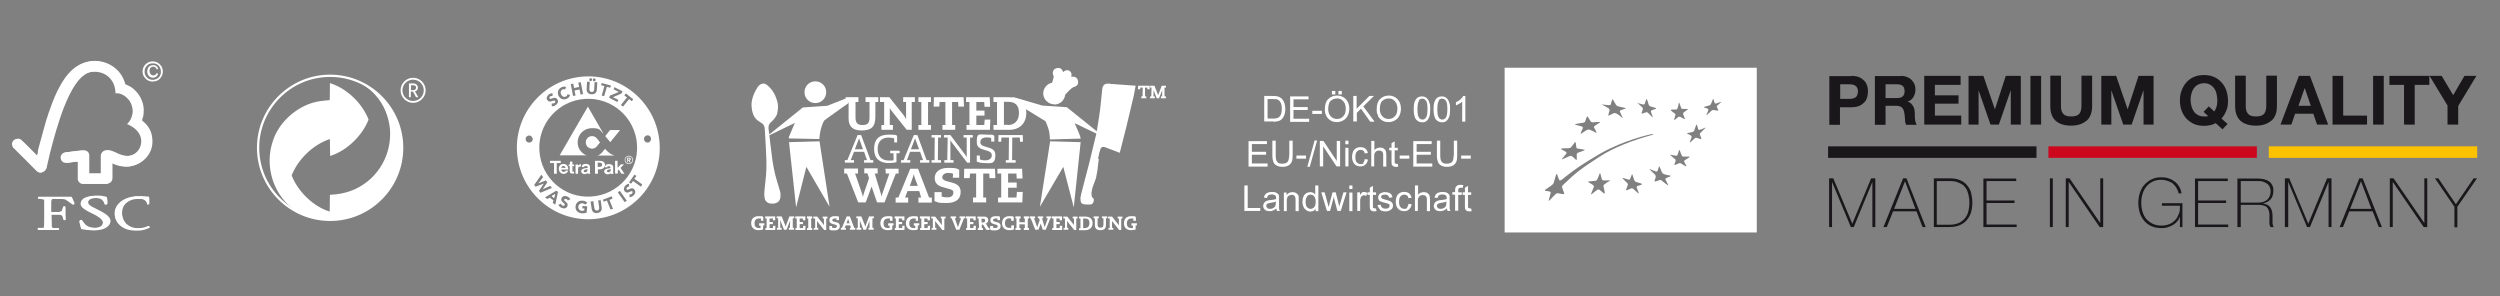 <?xml version="1.0" encoding="UTF-8"?>
<svg id="Ebene_1" data-name="Ebene 1" xmlns="http://www.w3.org/2000/svg" xmlns:xlink="http://www.w3.org/1999/xlink" version="1.1" viewBox="0 0 1195.8 141.7">
  <rect x="0" y="0" width="1195.8" height="141.7" fill="#808080" stroke="none"/>
  <defs>
    <style>
      .cls-1 {
        clip-path: url(#clippath);
      }

      .cls-2 {
        fill: none;
      }

      .cls-2, .cls-3, .cls-4, .cls-5, .cls-6, .cls-7 {
        stroke-width: 0px;
      }

      .cls-3 {
        fill: #1a171b;
      }

      .cls-8 {
        clip-path: url(#clippath-1);
      }

      .cls-9 {
        clip-path: url(#clippath-4);
      }

      .cls-10 {
        clip-path: url(#clippath-3);
      }

      .cls-11 {
        clip-path: url(#clippath-2);
      }

      .cls-4 {
        fill: #cc071e;
      }

      .cls-5 {
        fill-rule: evenodd;
      }

      .cls-5, .cls-7 {
        fill: #fff;
      }

      .cls-6 {
        fill: #fcc200;
      }
    </style>
    <clipPath id="clippath">
      <rect class="cls-2" x="595.1" y="32.4" width="245.2" height="78.7"/>
    </clipPath>
    <clipPath id="clippath-1">
      <rect class="cls-2" x="874.4" y="35.8" width="310.6" height="73.4"/>
    </clipPath>
    <clipPath id="clippath-2">
      <rect class="cls-2" x="874.4" y="35.8" width="310.6" height="73.4"/>
    </clipPath>
    <clipPath id="clippath-3">
      <rect class="cls-2" x="874.4" y="35.8" width="310.6" height="73.4"/>
    </clipPath>
    <clipPath id="clippath-4">
      <rect class="cls-2" x="874.4" y="35.8" width="310.6" height="73.4"/>
    </clipPath>
  </defs>
  <g>
    <path class="cls-5" d="M404.3,47.2l-8.6,3.4-11.7.8-16,12.9s-.4-2.2-.4-2.7,0-1.2.1-1.6c.1-.4.6-1.2,1.1-1.6.6-.4,2.5-2.5,2.9-3.9.3-1.4.8-3.7,0-6.3s-1.4-3.5-2.1-4.6-2.2-2.6-2.8-3c-.5-.4-1-.6-1.3-.6h-.6s-1.3,0-2.4,1.5c-1,1.5-3.4,5.6-3,9.5.3,3.9,1.6,5.6,3,6.7,1.4,1.1,3.1,1.3,3.3,3.9.2,2.5.8,13.9.8,15.5s.1,5-.5,9.9c0,0-.5,4.1-.5,5-.1.9,0,3.3.7,4.1.8.8,1.1,1.3,3.1,1.3s3-.8,3.5-1.7c.5-.9.6-3,.2-4.3s-1.2-4.1-1.5-5-1.5-5.2-2.1-9.5c-.6-4.2-1.5-12.2-1.5-12.2l12.2-5.9-2.6,6.1s-.3.6-.3.8v.5l14.6.3s.2-2.5.6-4.2,1.3-4.2,1.8-4.7,11.6-8.3,11.6-8.3l.4-2.3c0,.2-2,.2-2,.2Z"/>
    <polygon class="cls-5" points="377.4 68 380.8 99.2 385.7 79.8 396.8 98.9 392 67.6 377.4 68"/>
    <path class="cls-5" d="M390,49.3c2.9,0,5.2-2.3,5.2-5.2s-2.3-5.2-5.2-5.2-5.2,2.3-5.2,5.2,2.3,5.2,5.2,5.2"/>
    <path class="cls-5" d="M530.8,40s-1.8-.2-2.6.5c-.8.8-.9,1.4-1,2.4s-.5,5.2-.9,8.7c-.4,3.6-1.7,11.2-1.7,11.2l-14.3-11.5-11.8-.8s-12.7-3.8-13.3-3.9c-.5,0-1.1,0-1.1,0l5.9,5.2,10.1,6.2s1.4,3.2,1.7,4.8c.3,1.6.4,3.9.4,3.9l14.7-.4s0-.4-.2-.9c0-.5-2.7-6.5-2.7-6.5l10.4,5-3.3,13.7-3.6,13.8s-.6,2.3-.7,3.1c0,.8,0,1.8.4,2.5s1.4.7,1.9.8c.5,0,2.7.2,3.2-.2.5-.4.6-.5.8-1.2.2-.6,0-1.3,0-1.4s-.8-.5-.9-1.1c0-.6-.3-1.1,0-2.5s.4-1.9.7-2.6,1.2-3.2,1.4-3.8c0-.6.6-2.9.7-4.2s.3-2.4.4-3.3l.2-1.5h-.4c0,0,.4-2,.6-2.8.2-.8.5-1.7.6-2s.6-1.4,2.4-.7c1.8.7,6.8,2.6,6.8,2.6l3.2-12.6,3.5-14.7.9-4.8-12.5-.9Z"/>
    <polygon class="cls-5" points="497.4 98.9 508.6 79.8 513.6 99.2 516.9 68 502.3 67.6 497.4 98.9"/>
    <path class="cls-5" d="M504.3,50c2.7,0,4.9-2,5.2-4.7.5-.5,1.7-1.9,2.3-2.4.6-.6,1.6-1.3,2.1-1.4.5,0,1.8-.7,1.8-2.1s-.6-2.3-1.6-2.6-1.7,0-1.7,0c0,0,.7-2.1-1-3-1.5-.8-2.9.7-2.9.7,0,0-.5-2.2-2.4-2s-2.3,1.1-2.5,2.1.4,1.5.4,2-.4,2.1-.8,3h-.1c-2.3.5-4.1,2.6-4.1,5.1,0,2.8,2.4,5.2,5.3,5.2"/>
    <path class="cls-5" d="M414,46.5h6.1v2.3h-1.4v7.1c0,4.8-2,6.5-6.6,6.5s-6.2-2.3-6.2-5.7v-7.9h-1.4v-2.3h6.1v2.3h-1.4v7.3c0,2.3.7,3.7,3.2,3.7s3.5-.7,3.5-3.7v-7.3h-1.9v-2.3Z"/>
    <path class="cls-5" d="M421.5,59.8h1.4v-11h-2v-2.3h4.5l6.6,8.3c.7.9,1.1,1.5,1.3,2.1h.1v-8.1h-1.4v-2.3h5.6v2.3h-1.5v13.3h-2.4l-7.4-9.3c-.4-.5-.7-1-.7-1.2h0v8.2h1.5v2.3h-5.5v-2.3h-.1Z"/>
    <polygon class="cls-5" points="440.7 48.8 439.3 48.8 439.3 46.5 445.3 46.5 445.3 48.8 443.9 48.8 443.9 59.8 445.3 59.8 445.3 62.1 439.3 62.1 439.3 59.8 440.7 59.8 440.7 48.8"/>
    <polygon class="cls-5" points="458.3 48.8 455.4 48.8 455.4 59.8 456.9 59.8 456.9 62.1 450.8 62.1 450.8 59.8 452.2 59.8 452.2 48.8 449.4 48.8 449.3 51 446.6 51 446.7 46.5 460.9 46.5 461.1 51 458.4 51 458.3 48.8"/>
    <polygon class="cls-5" points="471 57.2 473.7 57.2 473.5 62.1 462.3 62.1 462.3 59.8 463.7 59.8 463.7 48.8 462.1 48.8 462.1 46.5 473.4 46.5 473.6 51.1 470.9 51.1 470.8 48.8 467 48.8 467 52.9 470.9 52.9 470.9 55.3 467 55.3 467 59.8 470.8 59.8 471 57.2"/>
    <path class="cls-5" d="M476.9,48.8h-1.7v-2.3h7.3c5.2,0,8.4,2.6,8.4,7.5s-3.1,8.1-8.2,8.1h-7.5v-2.3h1.7v-11h0ZM482.1,59.8c2.6,0,5.3-1.5,5.3-5.8s-2.5-5.3-5.3-5.3h-1.9v11h1.9Z"/>
    <path class="cls-5" d="M423.5,80.7h6.3v2.3h-1.3l-5.4,13.8h-3.6l-2.6-7.6h0l-2.8,7.6h-3.6l-5.4-13.8h-1.3v-2.4h6.6v2.4h-1.4l3.2,9.2c.2.6.4,1.3.5,1.9h.1c.1-.7.3-1.3.5-1.9l2.4-7-.8-2.3h-1.5v-2.4h6.4v2.5h-1.4l2.8,9.2c.2.6.4,1.3.5,1.9h0c.1-.7.3-1.3.5-1.9l3.2-9.2h-1.7l-.2-2.3h0Z"/>
    <path class="cls-5" d="M439.7,91.4h-5.6l-1.2,3.1h1.5v2.4h-6v-2.4h1.3l5.7-13.8h3.7l5.3,13.8h1.3v2.4h-6.4v-2.4h1.3l-.9-3.1ZM437.7,85.5c-.2-.7-.5-1.5-.6-2.3h0c-.2.8-.4,1.6-.7,2.3l-1.2,3.4h3.8l-1.3-3.4Z"/>
    <path class="cls-5" d="M455.9,83.1c-.6-.2-1.4-.4-2.2-.4-2.2,0-3,1.2-3,2.1s.9,1.5,1.9,1.8l1.9.5c2.4.6,5,1.4,5,4.7s-2.1,5.3-6.7,5.3-3.6-.2-5.8-.9v-4.3h3.4v2.1c.9.3,1.8.4,2.7.4,2,0,2.9-.9,2.9-2.2s-.5-1.4-2.6-2l-1.8-.5c-3.3-.8-4.5-2.2-4.5-4.6s1.8-4.8,6.4-4.8,3.9.3,5.3.9v3.8h-3.1l.2-1.9h0Z"/>
    <polygon class="cls-5" points="473.2 83 470.3 83 470.3 94.5 471.7 94.5 471.7 96.8 465.4 96.8 465.4 94.5 466.9 94.5 466.9 83 464 83 463.8 85.2 461.1 85.2 461.2 80.7 475.9 80.7 476.1 85.2 473.3 85.2 473.2 83"/>
    <polygon class="cls-5" points="486.4 91.8 489.2 91.8 489 96.8 477.4 96.8 477.4 94.5 478.9 94.5 478.9 83 477.1 83 477.1 80.7 488.9 80.7 489.1 85.4 486.3 85.4 486.2 83 482.2 83 482.2 87.3 486.3 87.3 486.3 89.8 482.2 89.8 482.2 94.5 486.2 94.5 486.4 91.8"/>
    <path class="cls-5" d="M404.1,76.6h1.2l4.9-12h1.7l4.5,12h1.3v1.2h-4.4v-1.2h1.4l-1.4-4h-4.8l-1.6,4h1.6v1.2h-4.3c-.1,0-.1-1.2-.1-1.2ZM412.8,71.4l-1.6-4.4c-.1-.4-.2-.7-.3-.9h0c0,.2-.1.5-.3.9l-1.7,4.4h3.9Z"/>
    <path class="cls-5" d="M428.9,77.5c-.8.3-2.5.5-3.8.5-4.3,0-7-2.2-7-6.7s2.1-6.9,7-6.9,3.4.4,4,.7v3h-1.4v-1.9c-.5-.2-1.5-.4-2.7-.4-3.2,0-5.2,1.9-5.2,5.4s1.9,5.6,5.4,5.6,1.5,0,2.2-.3v-3.2h-1.6v-1.2h4.5v1.2h-1.5v4.2h.1Z"/>
    <path class="cls-5" d="M431,76.6h1.2l4.9-12h1.7l4.4,12h1.3v1.2h-4.4v-1.2h1.4l-1.4-4h-4.8l-1.5,4h1.6v1.2h-4.4s0-1.2,0-1.2ZM439.6,71.4l-1.6-4.4c-.2-.4-.2-.7-.3-.9h0c-.1.2-.1.5-.3.9l-1.7,4.4h3.9Z"/>
    <polygon class="cls-5" points="447.1 65.8 445.6 65.8 445.6 64.6 450.1 64.6 450.1 65.8 448.7 65.8 448.6 76.6 450.1 76.6 450.1 77.8 445.6 77.8 445.6 76.6 447 76.6 447.1 65.8"/>
    <path class="cls-5" d="M453.3,65.8h-1.8v-1.2h3.1l7.2,9.6c.2.3.4.7.6,1h0v-9.4c.1,0-1.5,0-1.5,0v-1.2h4.4v1.2h-1.3v12h-1.4l-7.5-9.9c-.2-.3-.3-.6-.5-.8h0v9.5c-.1,0,1.5,0,1.5,0v1.2h-4.4v-1.2h1.4l.2-10.8Z"/>
    <path class="cls-5" d="M467.2,74.4h1.5v1.8c.6.4,1.8.5,2.6.5,1.9,0,3.1-.9,3.1-2.4,0-3.5-7.2-1.4-7.2-6.2s.9-3.7,4.9-3.7,2.7.2,3.5.6v2.7h-1.5v-1.7c-.5-.2-1.6-.3-2.2-.3-1.4,0-3,.6-3,2.3,0,3.3,7.2,1.3,7.2,6.1s-2.5,3.9-5,3.9-3.2-.5-3.9-.7v-2.9h0Z"/>
    <polygon class="cls-5" points="482.6 65.8 479 65.8 478.9 67.8 477.5 67.8 477.6 64.6 489.2 64.6 489.3 67.8 487.9 67.8 487.8 65.8 484.2 65.8 484.1 76.6 485.8 76.6 485.8 77.8 481.1 77.8 481.1 76.6 482.5 76.6 482.6 65.8"/>
    <path class="cls-5" d="M363.1,106.8h2.5v1h-.6v2c-.8.2-1.4.3-2.2.3-2.2,0-3.5-1.3-3.5-3.3s1.1-3.4,3.6-3.4,1.7.2,2.2.4v1.8h-1.1v-1.1c-.3,0-.7,0-.9,0-1.7,0-2.2,1.1-2.2,2.3s.4,2.3,2.2,2.3.5,0,.7,0v-1.2h-.7v-.9h0Z"/>
    <polygon class="cls-5" points="369.8 108 370.9 108 370.8 110 366.1 110 366.1 109.1 366.7 109.1 366.7 104.5 366 104.5 366 103.5 370.8 103.5 370.8 105.4 369.7 105.4 369.7 104.5 368.1 104.5 368.1 106.2 369.7 106.2 369.7 107.2 368.1 107.2 368.1 109.1 369.7 109.1 369.8 108"/>
    <path class="cls-5" d="M378,105.3h0c0,.2-.1.5-.3.8l-1.5,3.8h-1.2l-1.5-3.9c-.1-.3-.2-.7-.3-.8h0v3.8h.7v.9h-2.3v-.9h.6v-4.6h-.7v-.9h2.4l1.7,4.3c.1.2.2.5.2.9h0c0-.4.1-.6.3-1.2l1.5-4h2.3v.9h-.7v4.6h.6v.9h-2.5v-.9h.5l.2-3.7h0Z"/>
    <polygon class="cls-5" points="384.2 108 385.3 108 385.2 110 380.5 110 380.5 109.1 381.1 109.1 381.1 104.5 380.4 104.5 380.4 103.5 385.2 103.5 385.2 105.4 384.1 105.4 384 104.5 382.5 104.5 382.5 106.2 384.1 106.2 384.1 107.2 382.5 107.2 382.5 109.1 384.1 109.1 384.2 108"/>
    <polygon class="cls-5" points="386.6 104.5 386 104.5 386 103.5 388.5 103.5 388.5 104.5 388 104.5 388 109.1 388.5 109.1 388.5 110 386 110 386 109.1 386.6 109.1 386.6 104.5"/>
    <path class="cls-5" d="M389.3,109.1h.6v-4.6h-.9v-.9h1.9l2.7,3.4c.3.4.5.6.5.9h0v-3.4h-.6v-.9h2.3v.9h-.6v5.5h-1l-3.1-3.9c-.2-.2-.3-.4-.3-.5h0v3.4h.6v.9h-2.3l.2-.8h0Z"/>
    <path class="cls-5" d="M400.2,104.5c-.2,0-.6,0-.9,0-.9,0-1.2.5-1.2.8,0,.5.3.6.8.7l.8.2c1,.2,2,.6,2,1.9s-.8,2.1-2.7,2.1-1.4,0-2.3-.4v-1.7h1.3v.8c.4,0,.7.2,1.1.2.8,0,1.2-.4,1.2-.9s-.2-.6-1.1-.8l-.7-.2c-1.3-.3-1.8-.9-1.8-1.9s.7-1.9,2.5-1.9,1.6,0,2.1.3v1.6h-1.2v-.7h.1Z"/>
    <path class="cls-5" d="M406.7,107.8h-2.2l-.5,1.2h.6v.9h-2.4v-.9h.5l2.3-5.5h1.5l2.1,5.5h.5v.9h-2.6v-.9h.5l-.3-1.2ZM405.9,105.5c-.1-.3-.2-.6-.2-.9h0c-.1.3-.2.7-.3.9l-.5,1.3h1.5l-.5-1.3Z"/>
    <path class="cls-5" d="M416,105.3h0c0,.2-.1.5-.3.8l-1.5,3.8h-1.2l-1.5-3.9c-.1-.3-.2-.7-.2-.8h0v3.8h.7v.9h-2.3v-.9h.6v-4.6h-.7v-.9h2.4l1.7,4.3c.1.2.2.5.2.9h0c0-.4.1-.6.3-1.2l1.5-4h2.3v.9h-.7v4.6h.6v.9h-2.5v-.9h.5v-3.7h.1Z"/>
    <path class="cls-5" d="M424.9,106.8h2.5v1h-.6v2c-.8.2-1.4.3-2.2.3-2.2,0-3.5-1.3-3.5-3.3s1.1-3.4,3.6-3.4,1.7.2,2.2.4v1.8h-1.2v-1.1c-.3,0-.7,0-.9,0-1.6,0-2.2,1.1-2.2,2.3s.4,2.3,2.2,2.3.5,0,.7,0v-1.2h-.7v-.9h.1Z"/>
    <polygon class="cls-5" points="431.6 108 432.7 108 432.6 110 428 110 428 109.1 428.5 109.1 428.5 104.5 427.9 104.5 427.9 103.5 432.6 103.5 432.6 105.4 431.5 105.4 431.5 104.5 429.9 104.5 429.9 106.2 431.5 106.2 431.5 107.2 429.9 107.2 429.9 109.1 431.5 109.1 431.6 108"/>
    <path class="cls-5" d="M437.1,106.8h2.6v1h-.7v2c-.8.2-1.4.3-2.2.3-2.2,0-3.5-1.3-3.5-3.3s1.1-3.4,3.6-3.4,1.7.2,2.2.4v1.8h-1.1v-1.1c-.3,0-.7,0-.9,0-1.6,0-2.2,1.1-2.2,2.3s.4,2.3,2.2,2.3.5,0,.7,0v-1.2h-.7v-.9h0Z"/>
    <polygon class="cls-5" points="443.8 108 444.9 108 444.8 110 440.1 110 440.1 109.1 440.7 109.1 440.7 104.5 440 104.5 440 103.5 444.8 103.5 444.8 105.4 443.7 105.4 443.6 104.5 442.1 104.5 442.1 106.2 443.7 106.2 443.7 107.2 442.1 107.2 442.1 109.1 443.7 109.1 443.8 108"/>
    <path class="cls-5" d="M445.6,109.1h.6v-4.6h-.8v-.9h1.9l2.7,3.4c.3.4.5.6.5.9h0v-3.4h-.5v-.9h2.3v.9h-.6v5.5h-1l-3.1-3.9c-.1-.2-.3-.4-.3-.5h0v3.4h.6v.9h-2.3v-.8h0Z"/>
    <path class="cls-5" d="M459.1,103.5h2.5v.9h-.5l-2.2,5.5h-1.5l-2.2-5.5h-.5v-.9h2.6v.9h-.6l1.3,3.7c.1.2.2.5.2.8h0c0-.3.1-.5.2-.8l1.3-3.7h-.7v-.9h.1Z"/>
    <polygon class="cls-5" points="465.7 108 466.8 108 466.7 110 462.1 110 462.1 109.1 462.6 109.1 462.6 104.5 461.9 104.5 461.9 103.5 466.7 103.5 466.7 105.4 465.6 105.4 465.6 104.5 464 104.5 464 106.2 465.6 106.2 465.6 107.2 464 107.2 464 109.1 465.6 109.1 465.7 108"/>
    <path class="cls-5" d="M468.1,104.5h-.6v-.9h2.9c.8,0,1,0,1.4.2.6.3.9.9.9,1.5,0,1-.8,1.7-1.5,1.7h0c.3,0,.5,0,.8.7l.6,1c.2.3.4.4.5.4h.2v.9h-1c-.3,0-.6,0-1.1-1l-.8-1.3c-.1-.2-.3-.3-.5-.3h-.3v1.7h.6v.9h-2.5v-.9h.6l-.2-4.6h0ZM469.5,106.4h.7c.7,0,1-.3,1-.9s-.3-.9-1.1-.9h-.6v1.8Z"/>
    <path class="cls-5" d="M477.1,104.5c-.2,0-.5,0-.9,0-.9,0-1.2.5-1.2.8,0,.5.4.6.8.7l.8.2c1,.2,2,.6,2,1.9s-.8,2.1-2.7,2.1-1.5,0-2.3-.4v-1.7h1.4v.8c.3,0,.7.2,1.1.2.8,0,1.1-.4,1.1-.9s-.2-.6-1-.8l-.7-.2c-1.3-.3-1.8-.9-1.8-1.9s.7-1.9,2.5-1.9,1.6,0,2.1.3v1.6h-1.2c0,.2,0-.7,0-.7Z"/>
    <path class="cls-5" d="M483.8,107.8h1.2v2c-.8.2-1.4.3-2.2.3-2.2,0-3.5-1.3-3.5-3.3s1.1-3.4,3.5-3.4,1.5.2,2.1.4v1.8h-1.2v-1c-.3,0-.6-.2-.9-.2-1.6,0-2.1,1.1-2.1,2.3s.4,2.3,2.2,2.3.5,0,.8,0v-1.1Z"/>
    <polygon class="cls-5" points="490.2 104.5 489.7 104.5 489.7 103.5 492.2 103.5 492.2 104.5 491.6 104.5 491.6 109.1 492.2 109.1 492.2 110 489.7 110 489.7 109.1 490.2 109.1 490.2 107.3 487.6 107.3 487.6 109.1 488.2 109.1 488.2 110 485.7 110 485.7 109.1 486.2 109.1 486.2 104.5 485.7 104.5 485.7 103.5 488.2 103.5 488.2 104.5 487.6 104.5 487.6 106.3 490.2 106.3 490.2 104.5"/>
    <path class="cls-5" d="M500.4,103.5h2.5v.9h-.5l-2.2,5.5h-1.4l-1-3h0l-1.1,3h-1.5l-2.2-5.5h-.5v-.9h2.6v.9h-.5l1.3,3.7c.1.2.2.5.2.8h0c0-.3.1-.5.2-.8l1-2.8-.3-.9h-.6v-.9h2.6v.9h-.6l1.1,3.7c.1.2.1.5.2.8h0c0-.3.1-.5.2-.8l1.3-3.7h-.7v-.9h-.1Z"/>
    <polygon class="cls-5" points="506.9 108 508.1 108 508 110 503.3 110 503.3 109.1 503.9 109.1 503.9 104.5 503.2 104.5 503.2 103.5 508 103.5 508 105.4 506.9 105.4 506.8 104.5 505.3 104.5 505.3 106.2 506.9 106.2 506.9 107.2 505.3 107.2 505.3 109.1 506.9 109.1 506.9 108"/>
    <path class="cls-5" d="M508.8,109.1h.6v-4.6h-.8v-.9h1.9l2.7,3.4c.3.4.5.6.5.9h0v-3.4h-.6v-.9h2.3v.9h-.6v5.5h-1l-3.1-3.9c-.1-.2-.3-.4-.3-.5h0v3.4h.6v.9h-2.3v-.8h0Z"/>
    <path class="cls-5" d="M516.8,104.5h-.7v-.9h3c2.2,0,3.5,1.1,3.5,3.1s-1.3,3.4-3.4,3.4h-3.1v-.9h.7v-4.7ZM518.9,109.1c1.1,0,2.2-.6,2.2-2.4s-1-2.2-2.2-2.2h-.8v4.6s.8,0,.8,0Z"/>
    <path class="cls-5" d="M527.1,103.5h2.5v.9h-.6v3c0,2-.9,2.7-2.7,2.7s-2.6-.9-2.6-2.4v-3.3h-.6v-.9h2.5v.9h-.6v3c0,.9.3,1.5,1.3,1.5s1.5-.3,1.5-1.5v-3h-.7v-.9h0Z"/>
    <path class="cls-5" d="M530.2,109.1h.6v-4.6h-.8v-.9h1.9l2.7,3.4c.3.4.5.6.6.9h0v-3.4h-.6v-.9h2.3v.9h-.6v5.5h-1l-3.1-3.9c-.2-.2-.3-.4-.3-.5h0v3.4h.6v.9h-2.3v-.8h0Z"/>
    <path class="cls-5" d="M541.2,106.8h2.6v1h-.6v2c-.8.2-1.4.3-2.2.3-2.2,0-3.4-1.3-3.4-3.3s1.1-3.4,3.5-3.4,1.7.2,2.2.4v1.8h-1.2v-1.1c-.3,0-.7,0-.9,0-1.6,0-2.2,1.1-2.2,2.3s.4,2.3,2.2,2.3.5,0,.7,0v-1.2h-.7v-.9h0Z"/>
    <polygon class="cls-5" points="545.9 47 548.3 47 548.3 46.1 547.7 46.1 547.7 41.9 548.8 41.9 548.8 42.7 549.9 42.7 549.9 41 544.4 41 544.3 42.7 545.4 42.7 545.4 41.9 546.6 41.9 546.5 46.1 545.9 46.1 545.9 47"/>
    <polygon class="cls-5" points="550.1 47 552.4 47 552.4 46.1 551.7 46.1 551.8 43 551.8 43.2 553.3 47 554.4 47 555.9 43.1 555.9 43 555.9 46.1 555.3 46.1 555.3 47 557.7 47 557.7 46.1 557 46.1 557 41.9 557.7 41.9 557.7 41 555.7 41 554 45.4 553.9 45.5 553.9 45.4 552.2 41 550.1 41 550.1 41.9 550.8 41.9 550.7 46.1 550.1 46.1 550.1 47"/>
  </g>
  <g>
    <path class="cls-7" d="M157.9,105.7c-19.3,0-35-15.7-35-35s15.7-35,35-35,35,15.7,35,35-15.7,35-35,35ZM157.9,36.8c-18.7,0-33.9,15.2-33.9,33.9s15.2,33.9,33.9,33.9,33.9-15.2,33.9-33.9c0-18.7-15.2-33.9-33.9-33.9Z"/>
    <path class="cls-7" d="M192.5,68.5c.8,13.8-6.5,26.8-19,33-7.4,3.8-17.3,4.9-25.6,2.3-.2,0-.2,0-.4,0-3.8-1.1-7.2-3.5-10.1-6.3-7.6-7.6-10.4-19.3-7-29.7,2.9-9.7,12.5-17.9,22.5-19.4,1.6-.2,3.2-.4,4.8-.5v-.3c.1,0,.1-7.8.1-7.8h.1c7.9,2.4,15.4,9.6,18.4,17.4-3,7.7-10.5,15-18.4,17.4-.1-2.5,0-5.4-.1-8h-.3c-7.8,2.7-14.9,9.5-18,17.3,3,7.7,10.3,14.9,18.2,17.3.1-2.7,0-5.2.1-8,4.4-.2,8.6-1.1,12.4-2.9,10.9-5.2,17.4-16.7,16.3-28.9-.7-6-2.9-11.5-7-16-2.7-3-6.1-5.3-9.5-6.9,12.5,4.4,21.9,17.1,22.5,30.1"/>
    <path class="cls-5" d="M203.6,43.2c0-3.3-2.7-6-6-6s-6,2.7-6,6,2.7,6,6,6,6-2.7,6-6M202.7,43.2c0,2.8-2.3,5.1-5.1,5.1s-5.1-2.3-5.1-5.1,2.3-5.1,5.1-5.1,5.1,2.3,5.1,5.1M200.1,46.5l-1.6-2.8c.8-.2,1.4-.8,1.4-1.8s-.9-2-2.1-2h-2.2v6.6h.9v-2.7h1l1.5,2.7h1.1ZM199,41.9c0,.7-.5,1.2-1.2,1.2h-1.2v-2.3h1.2c.7-.1,1.2.4,1.2,1.1"/>
  </g>
  <g>
    <path class="cls-7" d="M17.9,74.9c-.1,0-.2-.2-.3-.2-1.9-1.9-3.8-3.8-5.7-5.7-.6-.7-1.3-1.3-2-1.9-.6-.6-1.3-.8-2.1-.6-2.1.4-2.5,2.6-1.6,3.9,0,.2.3.4.5.6,3.6,3.5,7.1,7.1,10.6,10.6.2.2.5.4.7.6.9.6,1.9.5,2.7-.2.6-.5.9-1.1,1.1-1.8.1-.4.2-.7.2-1.1.8-3.7,1.7-7.4,2.7-11,1-3.7,2.1-7.4,3.3-11,1.3-3.9,2.8-7.8,4.6-11.5.9-1.8,1.9-3.6,3.1-5.3,1-1.4,2-2.7,3.3-3.7,1.2-1,2.6-1.8,4.1-2.1,2.1-.4,4.2-.2,6.2.6,1.9.8,3.4,2.1,4.4,3.8.9,1.4,1.3,3,1.5,4.7,0,.3,0,.7,0,1h.5c2,0,3.7.9,5.1,2.3s1.9,2.4,2.3,3.9c.5,1.5.5,3.1,0,4.7-.4,1.3-1,2.5-2,3.5s-.2.2-.3.4c0,0,0,0,.2,0,1,.5,1.9,1,2.8,1.6,1.1.8,2.1,1.8,2.8,3,.9,1.6,1.2,3.3.8,5.1-.6,3.1-3.6,6.1-8,5.6-1.1,0-2.1-.4-3.2-.9-1-.4-2-.9-2.9-1.3-.7-.3-1.4-.5-2.2-.5-.7,0-1.4,0-2,.6s-.9,1.2-.9,2v8.5h-6.1v-8.8c0-1.2-1.1-2.3-2.5-2.2-.4,0-.8,0-1.1,0-1.4.2-2.8.3-4.2.5-1.1,0-2.2.3-3.3.4-1,0-2.1,1.2-2,2.5s1.1,2.4,2.4,2.4.7,0,1.1,0c1.2-.2,2.4-.3,3.5-.5.4,0,.8,0,1.2,0v8.3c0,.3,0,.6.2.8.5.9,1.2,1.5,2.3,1.5h11c.3,0,.6,0,.9-.2,1-.4,1.6-1.3,1.6-2.4v-7.5q0,0,0,0c1.3.7,2.7,1.2,4.1,1.5,1.6.3,3.3.5,4.9.2,2.7-.5,5-1.6,6.8-3.6,2.9-3,3.9-6.6,3.1-10.7-.5-2.9-2.1-5.3-4.3-7.1,0,0-.3-.2-.4-.3,0,0,0-.2,0-.4.4-1.1.6-2.2.7-3.4,0-2,0-3.9-.8-5.7-.9-2.4-2.4-4.3-4.3-5.9-1-.8-2.2-1.5-3.4-1.9,0,0-.2,0-.3-.3,0-.3-.2-.7-.3-1-.6-1.8-1.6-3.5-2.9-5-3.2-3.6-8-5.5-12.9-4.9-2.7.3-5.1,1.3-7.3,2.9-1.9,1.4-3.4,3.1-4.8,5-1.4,2-2.6,4.1-3.7,6.3-1.6,3.3-2.9,6.8-4.1,10.3-.9,2.5-1.6,5-2.3,7.6-.9,3.4-1.9,6.8-2.8,10.2,0,.8-.2,1.9-.6,3.1M39.2,105.2h-.4c-.6,0-.8.2-.7.8.2.9.5,1.9.7,2.8,0,.3.2.5.6.6,0,0,.3,0,.5,0,1.1.2,2.2.4,3.3.4,1.6,0,3.3,0,4.9-.2,1.1-.2,2.1-.6,3-1.2.6-.4,1.1-.8,1.4-1.5.5-1,.5-1.9-.2-2.8-.4-.6-.9-1.1-1.5-1.5-1.1-.8-2.2-1.4-3.4-2s-2.3-1.2-3.5-1.8c-.5-.3-1-.6-1.4-1.1-.5-.7-.4-1.5,0-2.1.3-.4.8-.6,1.2-.8,1.1-.4,2.2-.4,3.4-.3.6,0,1.2.3,1.7.7.6.5.9,1.1,1.2,1.8,0,.2,0,.4.2.6h.7c.4,0,.5-.2.5-.7,0-.7,0-1.4-.2-2.1,0-.5-.2-.7-.7-.8-.5,0-1-.2-1.6-.3-1.5-.2-3.1-.2-4.6,0-1.1,0-2.2.3-3.3.7-.6.2-1.2.6-1.6,1.1-.9.9-.9,2.1-.2,3.1.3.5.8.8,1.2,1.1,1,.7,2.1,1.2,3.2,1.8,1.1.6,2.3,1.1,3.3,1.8.7.5,1.4,1,1.9,1.6.2.3.4.7.5,1.1,0,.9-.2,1.6-.9,2.1-.5.4-1.1.6-1.7.7-.9.2-1.8.2-2.7,0-1.8-.2-3.2-1.1-4.1-2.6-.4-.2-.6-.7-.8-1.1M24.5,101.6v-5.2c0-.2,0-.5.1-.8.1-.5.2-.6.8-.7h1.2c1.1,0,2.2,0,3.3,0s1.2,0,1.7.4c.4.2.8.5,1.2.8.6.4,1.2.9,1.8,1.3.2.2.4.2.7.2s.4-.2.3-.5c-.4-.9-.8-1.9-1.2-2.8,0-.1-.2-.2-.4-.2h-3.5c-3.6,0-7.1,0-10.7,0h-1.2c-.3,0-.4,0-.4.4s.1.4.4.4h.7c.5,0,.9,0,1.3.2.5,0,.7.4.7.9v8.6c0,1.2,0,2.4-.1,3.6,0,.5-.2.7-.7.8h-.1c-.5,0-1.1,0-1.6,0s-.3,0-.5,0c-.1,0-.2,0-.2.3,0,.3,0,.5.5.5h9.4c.2,0,.3,0,.3-.3s-.1-.3-.3-.4c-.2,0-.4,0-.6,0-.5,0-1,0-1.5,0-.2,0-.5,0-.7-.2-.3,0-.4-.3-.5-.6v-.7c0-1.6,0-3.2-.1-4.8v-.3h2.9c.4,0,.8,0,1.2,0,.7,0,1.1.5,1.4,1.1.1.4.2.7.3,1.1.1.3.1.4.5.4s.6,0,.5-.5c-.1-1.1-.1-2.1-.1-3.2v-2.4c0,0-.1-.2-.2-.3-.5-.2-.7,0-.9.4-.1.3-.2.7-.3,1.1-.1.4-.3.7-.7.9-.4.2-.8.3-1.2.3-1.1,0-2.2,0-3.3,0q0,.2-.2,0M70.5,97.8c.2,0,.4,0,.6,0s.3,0,.3-.4v-2.6c0-.2,0-.4-.3-.5-.2,0-.3,0-.5,0-1.8-.3-3.6-.3-5.5-.2-1.6,0-3.1.4-4.6,1.1-1.4.6-2.6,1.3-3.6,2.4-1.5,1.6-2.1,3.5-1.9,5.7.2,1.8,1.1,3.3,2.4,4.5,1.4,1.3,3.1,2,5,2.3,1.2.2,2.5.3,3.7.2,1.7,0,3.3-.4,4.8-1.1.3,0,.5-.3.8-.4h0c0-.2-.2-.3-.3-.4q-.2-.2-.5,0c-1.4.7-2.9.9-4.4,1-1.2,0-2.4,0-3.5-.5-1.8-.7-3.1-1.8-3.9-3.6-.6-1.3-.8-2.6-.7-4,.2-2.3,1.3-4,3.3-5.1,1.1-.6,2.2-.9,3.5-1,.9,0,1.8,0,2.7,0,.8.2,1.6.6,2.1,1.3.2.3.4.9.5,1.5"/>
    <path class="cls-7" d="M17.9,74.9c.3-1.2.6-2.3.9-3.4.9-3.4,1.8-6.8,2.8-10.2.7-2.6,1.5-5.1,2.3-7.6,1.2-3.5,2.5-6.9,4.1-10.3,1.1-2.2,2.3-4.3,3.7-6.3,1.4-1.9,2.9-3.6,4.8-5,2.2-1.6,4.6-2.6,7.3-2.9,4.8-.5,9.6,1.3,12.9,4.9,1.3,1.5,2.2,3.1,2.9,5,0,.3.2.6.3,1,0,.2,0,.2.3.3,1.2.5,2.4,1.1,3.4,1.9,2,1.6,3.4,3.6,4.3,5.9.7,1.8,1,3.8.8,5.7,0,1.2-.3,2.3-.7,3.4,0,0,0,.2,0,.4,0,0,.3.2.4.3,2.3,1.9,3.8,4.2,4.3,7.1.7,4.1-.2,7.7-3.1,10.7-1.9,1.9-4.2,3.1-6.8,3.6-1.6.3-3.3.2-4.9-.2-1.4-.3-2.8-.8-4.1-1.5,0,0,0,0,0,0v7.5c0,1.1-.6,2-1.6,2.4-.3,0-.6.2-.9.2h-11c-1.1,0-1.8-.6-2.3-1.5,0-.3-.2-.5-.2-.8v-8.3c-.4,0-.8,0-1.2,0-1.2.2-2.4.3-3.5.5-.4,0-.7,0-1.1,0-1.4,0-2.4-1.1-2.4-2.4-.1-1.4,1.1-2.4,2-2.5,1.1,0,2.2-.3,3.3-.4,1.4-.2,2.8-.3,4.2-.5.4,0,.8,0,1.1,0,1.4,0,2.4,1,2.5,2.2v8.8h6.1v-8.5c0-.8.3-1.5.9-2,.6-.5,1.3-.6,2-.6.8,0,1.5.2,2.2.5,1,.4,2,.8,2.9,1.3,1,.4,2.1.7,3.2.9,4.4.5,7.4-2.4,8-5.6.4-1.8,0-3.5-.8-5.1-.7-1.2-1.7-2.2-2.8-3-.9-.6-1.8-1.2-2.8-1.6,0,0,0,0-.2,0,0,0,.2-.2.3-.4.9-1,1.6-2.1,2-3.5.4-1.6.4-3.1,0-4.7-.4-1.5-1.2-2.8-2.3-3.9-1.4-1.4-3.1-2.2-5.1-2.3h-.5c0-.4,0-.7,0-1,0-1.7-.6-3.2-1.5-4.7-1.1-1.7-2.6-3-4.4-3.8-2-.9-4.1-1.1-6.2-.6-1.6.3-2.9,1.1-4.1,2.1-1.3,1.1-2.4,2.4-3.3,3.7-1.2,1.7-2.2,3.5-3.1,5.3-1.8,3.7-3.3,7.5-4.6,11.5-1.2,3.6-2.3,7.3-3.3,11s-1.9,7.3-2.7,11c-.1.4-.2.7-.2,1.1-.2.7-.5,1.3-1.1,1.8-1,.8-2,.9-2.9.3-.3-.2-.5-.3-.7-.6-3.5-3.5-7.1-7.1-10.6-10.6-.2-.2-.4-.4-.5-.6-.9-1.3-.4-3.4,1.6-3.9.8-.2,1.5,0,2.1.6.7.6,1.3,1.3,2,1.9,1.9,1.9,3.8,3.8,5.7,5.7q.1.3.2.4"/>
    <path class="cls-7" d="M39.2,105.2c.2.5.4.9.6,1.3.9,1.6,2.3,2.4,4.1,2.6.9,0,1.8,0,2.7,0,.6,0,1.2-.3,1.7-.7.7-.5,1-1.2.9-2.1,0-.4-.2-.7-.5-1.1-.5-.7-1.2-1.2-1.9-1.6-1-.7-2.2-1.2-3.3-1.8-1.1-.5-2.2-1.1-3.2-1.8-.5-.3-.9-.7-1.2-1.1-.8-1-.7-2.2.2-3.1s1-.8,1.6-1.1c1.1-.4,2.2-.6,3.3-.7,1.5,0,3.1,0,4.6,0,.5,0,1,.2,1.6.3.5,0,.6.3.7.8,0,.7,0,1.4.2,2.1,0,.4,0,.6-.5.7h-.7c0-.2,0-.4-.2-.6-.2-.7-.6-1.3-1.2-1.8-.5-.4-1.1-.6-1.7-.7-1.1-.2-2.3,0-3.4.3-.5.2-.9.4-1.2.8-.6.6-.6,1.5,0,2.1.4.5.8.8,1.4,1.1,1.2.6,2.3,1.2,3.5,1.8,1.2.6,2.4,1.2,3.4,2,.6.4,1.1.9,1.5,1.5.6.9.7,1.9.2,2.8-.3.6-.8,1.1-1.4,1.5-.9.6-1.9,1-3,1.2-1.6.3-3.2.4-4.9.2-1.1,0-2.2-.2-3.3-.4,0,0-.3,0-.5,0-.3,0-.5-.3-.6-.6-.2-.9-.5-1.9-.7-2.8,0-.6,0-.8.7-.8.4-.3.5-.2.6-.2"/>
    <path class="cls-7" d="M24.5,101.6h.1c1.1,0,2.2,0,3.3,0,.4,0,.9-.2,1.2-.3.4-.2.6-.4.7-.9.1-.4.2-.7.3-1.1.1-.5.4-.6.9-.4.1,0,.2,0,.2.3v2.4c0,1.1,0,2.1.1,3.2,0,.5-.1.6-.5.5-.3,0-.4,0-.5-.4-.1-.4-.2-.7-.3-1.1-.2-.7-.7-1-1.4-1.1-.4,0-.8,0-1.2,0h-2.9v.3c0,1.6,0,3.2.1,4.8v.7c0,.3.2.5.5.6.2,0,.5,0,.7.2.5,0,1,0,1.5,0,.2,0,.4,0,.6,0,.2,0,.3.2.3.4s-.1.3-.3.3h-9.4c-.5,0-.5-.2-.5-.5s.1-.2.2-.3c.1,0,.3,0,.5,0,.5,0,1.1,0,1.6,0h.1c.5,0,.7-.3.7-.8,0-1.2.1-2.4.1-3.6v-8.6c0-.5-.3-.8-.7-.9-.4,0-.9,0-1.3-.2h-.7c-.3,0-.4-.2-.4-.4,0-.3.1-.4.4-.4h1.2c3.6,0,7.1,0,10.7,0h3.5c.2,0,.3,0,.4.3.4.9.8,1.9,1.2,2.8,0,.3,0,.4-.3.5-.3,0-.5,0-.7-.2-.6-.4-1.2-.9-1.8-1.3-.4-.3-.8-.5-1.2-.8-.5-.3-1.1-.4-1.7-.4-1.1,0-2.2,0-3.3,0h-1.2c-.5,0-.7.2-.8.7,0,.2-.1.5-.1.8v5c0,0,0,0,0,0"/>
    <path class="cls-7" d="M70.5,97.8c0-.6-.2-1.1-.6-1.6-.5-.7-1.3-1.1-2.1-1.3-.9-.2-1.8-.2-2.7,0-1.2,0-2.4.4-3.5,1-2,1.1-3.2,2.8-3.3,5.1,0,1.4,0,2.7.7,4,.8,1.8,2.2,2.9,3.9,3.6,1.1.4,2.3.6,3.5.5,1.5,0,3-.3,4.4-1q.3,0,.5,0l.3.3h0c-.3.2-.5.4-.8.5-1.5.7-3.1,1-4.8,1.1-1.3,0-2.5,0-3.7-.2-1.9-.3-3.5-1.1-5-2.3-1.3-1.2-2.2-2.7-2.4-4.5-.3-2.2.4-4.1,1.9-5.7,1-1.1,2.2-1.8,3.6-2.4,1.5-.6,3-.9,4.6-1.1,1.8,0,3.6,0,5.5.2.2,0,.3,0,.5,0,.2,0,.3.2.3.5v2.6c0,.2,0,.3-.3.4-.1.2-.3.2-.5.2"/>
    <path class="cls-7" d="M72.9,39c-1.6,0-3-.8-4-2.3-1.2-1.9-.9-4.6,1-6.2,1.9-1.6,4.8-1.5,6.6.3,2,2,1.8,5.3-.3,7.1-.9.8-1.9,1.1-3.3,1.1M76.9,34.2c0-.2,0-.5,0-.7-.3-1.8-1.7-3.1-3.4-3.2-1.6-.1-2.8.4-3.7,1.7-.6.9-.7,1.8-.6,2.8.4,3.1,3.7,4.2,6,2.8,1.3-.8,1.8-2,1.8-3.4"/>
    <path class="cls-7" d="M74.7,35.1h.9c0,.9-.9,1.8-1.8,2-1.2.3-2.9-.2-3.3-2.2-.2-.8,0-1.6.3-2.4.4-.7,1-1.1,1.9-1.3.5-.1,1-.1,1.5.1.8.3,1.4,1,1.4,1.8h-.8q0,0,0-.2c-.2-.6-.7-.9-1.3-1-1-.1-1.7.4-1.9,1.4-.2.8,0,1.5.4,2.1.6.8,1.8.9,2.5.2,0,0,.2-.2.3-.4-.1.2,0,0,0,0"/>
  </g>
  <polygon class="cls-7" points="291.9 68 296.6 62.2 291.8 62.2 289.5 65.1 291.9 68"/>
  <g>
    <path class="cls-7" d="M283.2,65.1c.9,0,1.7.4,2.3,1.1.2.3.3.3.4.5.5.7.8,1,1.1,1.4-.3.4-.5.7-1.1,1.4-.2.2-.2.3-.4.5-.6.7-1.4,1.1-2.3,1.1-1.7,0-3-1.3-3-3s1.3-3,3-3M280.8,74.4c-.6-.2-1.1-.5-1.3-.6-1.9-1.2-3.2-3.2-3.2-5.7,0-3.8,3-6.8,6.8-6.8s3.7.7,5.2,2.4h.1c0,0,.1,0,.1,0l-7.3-12.7-13.5,23.3h13.1M285.6,74.4h9c0,0,0,0,0,0,0,0-.1,0-.3,0-.6,0-1.1-.2-1.4-.4-1.4-.6-2.5-1.7-3.5-2.8,0,0-.7.9-1.4,1.7-.9,1-1.9,1.5-2.4,1.6"/>
    <path class="cls-7" d="M294.2,83.1v-6.2h1.2v3.4l1.6-1.7h1.5l-1.7,1.7,1.9,2.8h-1.5l-1.2-2-.5.5v1.4h-1.3M285.9,83.1h-1.3v-6.2h2.2c1.5,0,2.6.7,2.6,2s-1.2,2.1-2.7,2.1h-.7v2.1M285.9,77.9v1.9h.9c.7,0,1.2-.3,1.2-1s-.5-1-1.2-1h-.9ZM290.5,80h-1.1c0-.2,0-1.6,1.9-1.5,1,0,2,.3,2,1.6v2.9c0,0,.1,0,.1.2h-1.3s0,0-.1-.3v-.2s-.2.6-1.2.7c-.9,0-1.8-.5-1.8-1.3s.3-1,.8-1.2c.3-.2.8-.3,1.5-.4.5,0,.7,0,.7-.4s-.3-.6-.8-.6c-.8-.2-.7.5-.7.5M292.1,81.4v-.6h-.1c-.2.2-.4.2-.7.3-.3,0-1,.2-1,.7s.5.6.9.6c.6-.2.9-.5.9-1M266.3,83.1v-5.1h1.9v-1.1h-5.1v1.1h1.9v5.1h1.3M267.3,80.9c-.1-1.4.8-2.5,2.2-2.5,2.5,0,2.3,2.7,2.3,2.7h-3.3s0,1.1,1.1,1.1.9-.6.9-.6h1.3c0,0-.4,1.5-2.2,1.6-.8,0-2.2-.6-2.3-2.3M269.5,79.4c-.9,0-1,.9-1,.9h2s-.1-.9-1-.9M275.3,83.1h1.2v-2.1c0-.6.1-1.1.6-1.3.3,0,.5-.2.8,0v-1.1h-.3c-.4,0-.8.2-1,.6,0,0,0,0-.1.2v-.7h-1.2v4.5M271.9,79.4h.6v2.3c0,.4,0,.8.4,1.1s.8.2,1.3.2h.4v-.9h-.3c-.2,0-.3,0-.4,0-.2,0-.1-.3-.1-.4v-2.2h.8v-.8h-.8v-1.4h-1.2v1.4h-.6v.8M279.4,79.9h-1.1c0-.2,0-1.6,1.9-1.5,1,0,2,.3,2,1.6v2.6c0,0,0,.2.1.3,0,0,.1,0,.1.2h-1.3s0,0-.1-.3v-.2s-.2.6-1.2.7c-.9,0-1.8-.5-1.8-1.3s.3-1,.8-1.2c.3-.2.8-.3,1.6-.4.4,0,.7,0,.7-.4s-.3-.6-.8-.6c-1,0-.9.5-.9.5M281,81.4v-.6h-.1c-.2.2-.4.2-.7.3-.3,0-1,.2-1,.7s.5.6.9.6c.6-.2.9-.6.9-1"/>
    <path class="cls-7" d="M300.8,74.5c1.1,0,2,.9,2,2s-.9,2-2,2-2-.9-2-2,.9-2,2-2M300.8,78.2c.9,0,1.7-.7,1.7-1.7s-.7-1.7-1.7-1.7-1.7.7-1.7,1.7.8,1.7,1.7,1.7M300,75.4h.9c.5,0,.8.2.8.7s-.2.6-.6.6l.6,1h-.5l-.6-.9h-.3v.9h-.3v-2.3h0ZM300.4,76.4h.3c.3,0,.5,0,.5-.3s-.3-.3-.5-.3h-.3v.6Z"/>
    <polygon class="cls-7" points="265 94.7 265.5 92.8 263.9 93.8 265 94.7"/>
    <polygon class="cls-7" points="265 94.7 265.5 92.8 263.9 93.8 265 94.7"/>
    <path class="cls-7" d="M315.5,68.6c-1.2-18.8-17.4-33.2-36.2-32-18.8,1.2-33.2,17.4-32,36.2s17.4,33.2,36.2,32c18.9-1.2,33.2-17.4,32-36.2M299.4,44.7l3.5,2.8-.7.9-1.3-1-2.9,3.6-1-.8,2.9-3.6-1.3-1,.8-.9ZM293.9,41.7l3.9,2-.5,1-4.1,1.8,2.6,1.3-.5,1-4-2.1.5-1,4.2-1.7-2.5-1.3.4-1ZM287.8,39.7l4.4,1.2-.3,1.1-1.6-.5-1.3,4.5-1.2-.3,1.3-4.5-1.6-.5.3-1ZM284.2,37.5c.4,0,.7.3.7.7s-.3.7-.7.7-.7-.4-.6-.7c-.1-.4.2-.7.6-.7M282.5,37.4c.4,0,.7.3.7.7s-.3.7-.7.7-.7-.4-.6-.7c-.1-.4.2-.7.6-.7M280.8,39.1h1.3c0,0-.2,3.6-.2,3.6,0,.7.4,1.3,1.1,1.3s1.2-.5,1.2-1.2l.2-3.5h1.3c0,0-.2,3.6-.2,3.6-.1,1.4-1,2.3-2.6,2.2s-2.4-1.2-2.3-2.5l.2-3.5ZM274.2,40l.4,2.1,2.4-.5-.4-2.1,1.2-.2,1.1,5.7-1.2.2-.5-2.4-2.4.5.5,2.4-1.2.2-1.1-5.7,1.2-.2ZM268.7,41.7c.6-.3,1.4-.4,2.1,0l-.5,1.1c-.4-.2-.8-.2-1.2,0-.9.4-1.2,1.4-.7,2.4s1.4,1.4,2.2,1c.5-.2.8-.6.8-1.1l1.3.3c-.2.8-.8,1.5-1.5,1.8-1.6.8-3.3.2-4.1-1.5-.7-1.7,0-3.3,1.6-4M262.5,45.2c.5-.4,1.1-.6,1.8-.6v1.3c-.4,0-.8,0-1.1.2-.3.2-.6.6-.3,1,.6.8,2.3-1.3,3.6.3.8,1,.3,2.1-.6,2.8-.6.5-1.2.7-2,.6v-1.3c.5,0,1,0,1.3-.2.3-.2.6-.7.3-1-.6-.8-2.5,1.2-3.6-.3-.8-.9-.3-2.1.6-2.8M253.1,68.2c-1,0-1.7-.8-1.7-1.7s.8-1.7,1.7-1.7,1.7.8,1.7,1.8-.8,1.6-1.7,1.6M257.8,91.3l2.3-3.5h0l-3.9,1.5-.7-.8,3.4-4.9.9,1.1-2.3,3h0l3.6-1.4.7.9-2.2,3.3h0l3.6-1.6.8,1-5.5,2.3-.7-.9ZM265.6,97.9l-1.2-.8.3-1.3-1.8-1.3-1.1.7-1.1-.8,5.4-3.2.8.6-1.3,6.1ZM271.6,95.9c-.1-.3-.4-.6-.7-.7-.3,0-.8-.2-1,.2-.4,1,2.3,1.4,1.5,3.2-.5,1.2-1.7,1.3-2.8.8-.7-.3-1.2-.8-1.5-1.4l1.2-.6c.1.4.4.8.8.9.4.2.9.2,1-.2.4-1-2.3-1.5-1.5-3.3.5-1.1,1.7-1.3,2.8-.8.6.3,1.1.7,1.4,1.3l-1.2.6ZM278.3,100.8c.5,0,1,0,1.2-.2v-.9c.1,0-.9,0-.9,0v-1.2c.1,0,2.3.2,2.3.2l-.3,3c-.8.3-1.6.4-2.5.3-1.8-.2-3-1.5-2.8-3.3s1.6-2.9,3.4-2.7c.9,0,1.7.4,2.2,1l-1,.9c-.3-.4-.7-.6-1.3-.7-1.1,0-1.9.6-2,1.7,0,1.1.7,1.9,1.7,2M258,72.1c-.8-12.9,9-24,21.9-24.8s24,9,24.8,21.9c.8,12.9-9,24-21.9,24.8-12.9.9-24-8.9-24.8-21.9M285.7,101.9c-1.6.2-2.5-.7-2.7-2l-.5-3.5,1.3-.2.5,3.4c.1.7.7,1.2,1.3,1.1.7,0,1.1-.7,1-1.4l-.5-3.4,1.2-.2.5,3.5c.2,1.4-.5,2.5-2.1,2.7M292,100.2l-1.7-4.3-1.5.6-.4-1,4.2-1.6.4,1.1-1.5.6,1.7,4.3-1.2.3ZM298.8,96.7l-3.3-4.7,1-.7,3.3,4.7-1,.7ZM303,93.5c-.5.5-1.2.8-1.9.8v-1.3c.4,0,.9,0,1.2-.4s.5-.8.2-1c-.7-.8-2.3,1.5-3.6,0-.8-.9-.5-2.1.3-2.9.5-.4,1-.8,1.7-.8v1.3c-.3,0-.7.2-.9.4-.3.2-.5.7-.2,1,.7.8,2.2-1.6,3.6,0,.8,1,.5,2.1-.4,2.9M306.6,89.3l-3.8-2.7-1,1.3-.9-.7,2.6-3.7.9.7-1,1.3,3.8,2.7-.6,1.1ZM309.8,68.2c-1,0-1.7-.7-1.8-1.7,0-.9.7-1.7,1.7-1.8,1,0,1.7.7,1.7,1.7,0,1-.7,1.8-1.6,1.8"/>
  </g>
  <g class="cls-1">
    <path class="cls-7" d="M703,99.6c-.2,0-.4,0-.5-.1s-.2-.2-.3-.3c0-.1,0-.4,0-.8v-5.2h1.5v-1.2h-1.5v-3.1l-1.5.9v2.2h-1.1v1.2h1.1v5.1c0,.9,0,1.5.2,1.8.1.3.3.5.6.7.3.2.7.3,1.3.3s.7,0,1.1-.1l-.2-1.3c-.3,0-.5,0-.7,0M697.5,100.9v-7.7h1.7v-1.2h-1.7v-.8c0-.5,0-.9.3-1.1.2-.2.5-.3,1-.3s.6,0,.9,0l.2-1.3c-.5,0-1-.1-1.4-.1-.7,0-1.2.1-1.5.4-.4.2-.6.6-.8.9-.1.3-.2.7-.2,1.3v.9h-1.3v1.2h1.3v7.7h1.5ZM691.8,97c0,.7,0,1.2-.2,1.5-.2.4-.5.8-1,1-.5.3-1,.4-1.5.4s-1-.1-1.3-.4c-.3-.3-.5-.6-.5-1s0-.5.2-.7c.1-.2.3-.4.6-.5s.7-.2,1.3-.3c1.1-.2,1.9-.3,2.5-.6v.6ZM692.2,100.9h1.6c-.2-.3-.3-.7-.4-1.1,0-.4,0-1.3,0-2.6v-2c0-.7,0-1.1,0-1.4,0-.4-.2-.8-.5-1-.2-.3-.6-.5-1-.7-.5-.2-1.1-.3-1.8-.3s-1.4.1-2,.3c-.6.2-1,.5-1.3.9-.3.4-.5.9-.7,1.5l1.5.2c.2-.6.4-1.1.7-1.3.3-.2.9-.4,1.6-.4s1.3.2,1.7.5c.3.3.4.7.4,1.3s0,.2,0,.4c-.6.2-1.5.4-2.7.5-.6,0-1,.1-1.3.2-.4.1-.8.3-1.1.5-.3.2-.6.5-.8.9-.2.4-.3.8-.3,1.2,0,.7.3,1.3.8,1.8.5.5,1.3.7,2.2.7s1.1,0,1.7-.3c.5-.2,1.1-.5,1.6-1,0,.4.1.8.3,1.1M678.2,100.9v-4.8c0-.7,0-1.2.3-1.6.2-.4.4-.7.8-.9.4-.2.8-.3,1.3-.3s1.1.2,1.4.5c.3.3.5.9.5,1.6v5.6h1.5v-5.6c0-.9-.1-1.5-.3-2-.2-.5-.6-.8-1-1.1-.5-.3-1.1-.4-1.7-.4-1.1,0-2,.4-2.7,1.2v-4.4h-1.5v12.2h1.5ZM673.2,99.4c-.4.4-.9.5-1.5.5s-1.3-.3-1.8-.8c-.5-.5-.7-1.4-.7-2.6s.2-2,.7-2.6c.5-.5,1.1-.8,1.8-.8s.9.1,1.3.4c.4.3.6.8.7,1.3l1.5-.2c-.2-.9-.6-1.6-1.2-2.1-.6-.5-1.4-.7-2.4-.7s-1.5.2-2.1.5c-.6.4-1.1.9-1.4,1.6-.3.7-.5,1.6-.5,2.5,0,1.5.4,2.6,1.1,3.4.7.8,1.7,1.2,2.9,1.2s1.8-.3,2.4-.9c.7-.6,1.1-1.4,1.2-2.4l-1.5-.2c-.1.8-.4,1.3-.7,1.7M660.1,100.4c.6.5,1.5.7,2.6.7s1.3-.1,1.9-.4c.6-.2,1-.6,1.3-1,.3-.4.4-.9.4-1.4s-.1-.9-.4-1.3c-.2-.3-.6-.6-1-.8-.4-.2-1.2-.4-2.2-.7-.7-.2-1.2-.3-1.3-.4-.3-.1-.5-.2-.6-.4-.1-.2-.2-.3-.2-.5,0-.3.1-.6.4-.8.3-.2.8-.3,1.5-.3s1,.1,1.4.4c.3.3.5.6.6,1.1l1.5-.2c0-.6-.3-1-.5-1.4-.3-.3-.6-.6-1.2-.8-.5-.2-1.1-.3-1.8-.3s-.9,0-1.3.2c-.4.1-.7.3-1,.4-.3.2-.6.5-.7.8-.2.3-.3.7-.3,1.1s.1.8.3,1.2c.2.4.5.6,1,.8.4.2,1.2.4,2.3.7.8.2,1.3.4,1.5.5.3.2.4.5.4.8s-.2.7-.5,1c-.3.3-.8.4-1.5.4s-1.2-.2-1.6-.5c-.4-.3-.6-.8-.7-1.4l-1.5.2c.2.9.6,1.6,1.2,2.1M657.5,99.6c-.2,0-.4,0-.5-.1-.1,0-.2-.2-.3-.3,0-.1,0-.4,0-.8v-5.2h1.5v-1.2h-1.5v-3.1l-1.5.9v2.2h-1.1v1.2h1.1v5.1c0,.9,0,1.5.2,1.8.1.3.3.5.6.7.3.2.7.3,1.3.3s.7,0,1.1-.1l-.2-1.3c-.3,0-.5,0-.7,0M650.6,100.9v-4.6c0-.6,0-1.2.3-1.8.1-.4.3-.6.6-.8.3-.2.6-.3.9-.3s.7.1,1.1.3l.5-1.4c-.5-.3-1-.5-1.5-.5s-.7,0-1,.3c-.3.2-.6.6-1,1.2v-1.3h-1.3v8.9h1.5ZM646.9,92.1h-1.5v8.9h1.5v-8.9ZM646.9,88.7h-1.5v1.7h1.5v-1.7ZM636.2,100.9l1.8-6.8.3,1.5,1.4,5.3h1.6l2.8-8.9h-1.5l-1.5,5.1-.5,1.7-.4-1.7-1.3-5.1h-1.5l-1.4,5.2c-.3,1.1-.4,1.7-.5,1.8l-.5-1.9-1.4-5.1h-1.6l2.7,8.9h1.6ZM625.2,93.9c.4-.5,1-.8,1.7-.8s1.3.3,1.7.8c.5.6.7,1.5.7,2.7s-.2,1.9-.7,2.5c-.5.5-1,.8-1.7.8s-1.2-.3-1.7-.8c-.5-.6-.7-1.4-.7-2.5s.2-2,.7-2.6M630.6,100.9v-12.2h-1.5v4.4c-.3-.4-.6-.7-1-.9-.4-.2-.9-.3-1.4-.3s-1.4.2-2,.6c-.6.4-1,.9-1.3,1.7-.3.7-.4,1.5-.4,2.4s.2,1.7.5,2.4c.3.7.8,1.2,1.4,1.6.6.4,1.2.6,1.9.6,1.1,0,1.9-.4,2.5-1.3v1.1h1.4ZM615.5,100.9v-4.8c0-1.1.2-1.9.7-2.3.5-.4,1-.6,1.7-.6s.8,0,1,.3c.3.2.5.4.6.7.1.3.2.8.2,1.4v5.4h1.5v-5.4c0-.7,0-1.2,0-1.5,0-.4-.2-.8-.5-1.1-.2-.3-.6-.6-1-.8-.4-.2-.9-.3-1.5-.3-1.2,0-2.2.5-2.8,1.5v-1.3h-1.3v8.9h1.5ZM610.2,97c0,.7,0,1.2-.2,1.5-.2.4-.5.8-1,1-.4.3-1,.4-1.5.4s-1-.1-1.3-.4c-.3-.3-.5-.6-.5-1s0-.5.2-.7c.1-.2.3-.4.6-.5.3-.1.7-.2,1.3-.3,1.1-.2,1.9-.3,2.5-.6v.6ZM610.6,100.9h1.6c-.2-.3-.3-.7-.4-1.1,0-.4,0-1.3,0-2.6v-2c0-.7,0-1.1,0-1.4,0-.4-.2-.8-.5-1-.2-.3-.6-.5-1-.7-.5-.2-1.1-.3-1.8-.3s-1.4.1-2,.3c-.6.2-1,.5-1.3.9-.3.4-.5.9-.7,1.5l1.5.2c.2-.6.4-1.1.7-1.3.3-.2.9-.4,1.6-.4s1.3.2,1.7.5c.3.3.4.7.4,1.3s0,.2,0,.4c-.6.2-1.5.4-2.7.5-.6,0-1,.1-1.3.2-.4.1-.8.3-1.1.5-.3.2-.6.5-.8.9-.2.4-.3.8-.3,1.2,0,.7.3,1.3.8,1.8.5.5,1.3.7,2.2.7s1.1,0,1.7-.3c.5-.2,1.1-.5,1.6-1,0,.4.1.8.3,1.1M602.8,100.9v-1.4h-6v-10.8h-1.6v12.2h7.6Z"/>
    <path class="cls-7" d="M703.5,74.4h-4.6v1.5h4.6v-1.5ZM695.3,74.4c0,1.5-.3,2.6-.8,3.1-.5.5-1.4.8-2.5.8s-1.3-.1-1.8-.4c-.5-.3-.8-.7-1-1.2-.2-.5-.3-1.3-.3-2.3v-7.1h-1.6v7.1c0,1.3.2,2.3.5,3.1.3.7.8,1.3,1.6,1.7.7.4,1.7.6,2.8.6s2.1-.2,2.9-.7,1.2-1,1.5-1.8c.3-.7.4-1.7.4-2.9v-7.1h-1.6v7.1ZM685.1,79.6v-1.4h-7.5v-4.2h6.8v-1.4h-6.8v-3.7h7.2v-1.4h-8.8v12.2h9.1ZM674.1,74.4h-4.6v1.5h4.6v-1.5ZM667.9,78.3c-.2,0-.4,0-.5-.1-.1,0-.2-.2-.3-.3,0-.1,0-.4,0-.8v-5.2h1.5v-1.2h-1.5v-3.1l-1.5.9v2.2h-1.1v1.2h1.1v5.1c0,.9,0,1.5.2,1.8.1.3.3.5.6.7.3.2.7.3,1.3.3s.7,0,1.1-.1l-.2-1.3c-.3,0-.5,0-.7,0M657.3,79.6v-4.8c0-.7,0-1.2.3-1.6.2-.4.4-.7.8-.9.4-.2.8-.3,1.3-.3s1.1.2,1.4.5c.3.3.5.9.5,1.6v5.6h1.5v-5.6c0-.9-.1-1.5-.3-2-.2-.5-.6-.8-1-1.1-.5-.3-1.1-.4-1.7-.4-1.1,0-2,.4-2.7,1.2v-4.4h-1.5v12.2h1.5ZM652.3,78c-.4.4-.9.5-1.5.5s-1.3-.3-1.8-.8c-.5-.5-.7-1.4-.7-2.6s.2-2,.7-2.6c.5-.5,1.1-.8,1.8-.8s.9.1,1.3.4c.4.3.6.8.7,1.3l1.5-.2c-.2-.9-.6-1.6-1.2-2.1-.6-.5-1.4-.7-2.4-.7s-1.5.2-2.1.5c-.6.4-1.1.9-1.4,1.6-.3.7-.5,1.6-.5,2.5,0,1.5.4,2.6,1.1,3.4.7.8,1.7,1.2,2.9,1.2s1.8-.3,2.4-.9c.7-.6,1.1-1.4,1.2-2.4l-1.5-.2c-.1.8-.4,1.3-.7,1.7M645,70.7h-1.5v8.9h1.5v-8.9ZM645,67.3h-1.5v1.7h1.5v-1.7ZM632.9,79.6v-9.6l6.4,9.6h1.7v-12.2h-1.6v9.6l-6.4-9.6h-1.7v12.2h1.6ZM626.5,79.8l3.5-12.6h-1.2l-3.5,12.6h1.2ZM624.7,74.4h-4.6v1.5h4.6v-1.5ZM616.6,74.4c0,1.5-.3,2.6-.8,3.1-.5.5-1.4.8-2.5.8s-1.3-.1-1.8-.4c-.5-.3-.8-.7-1-1.2-.2-.5-.3-1.3-.3-2.3v-7.1h-1.6v7.1c0,1.3.2,2.3.5,3.1s.8,1.3,1.6,1.7c.7.4,1.7.6,2.8.6s2.1-.2,2.9-.7c.7-.5,1.2-1,1.5-1.8.3-.7.4-1.7.4-2.9v-7.1h-1.6v7.1ZM606.3,79.6v-1.4h-7.5v-4.2h6.8v-1.4h-6.8v-3.7h7.2v-1.4h-8.8v12.2h9.1Z"/>
    <path class="cls-7" d="M700.9,45.9h-1c-.3.5-.7,1.1-1.3,1.6-.6.6-1.4,1-2.2,1.4v1.5c.5-.2,1-.4,1.6-.8.6-.3,1.1-.7,1.4-1v9.6h1.5v-12.3ZM688.1,48.1c.4-.6,1-.9,1.7-.9s1.3.3,1.8,1c.5.7.7,2,.7,4s-.2,3.3-.7,4c-.5.7-1.1,1-1.7,1s-1.3-.3-1.7-1c-.5-.7-.7-2-.7-4s.3-3.4.8-4.1M686.9,57.2c.7.8,1.6,1.3,2.8,1.3s1.6-.2,2.2-.7c.6-.5,1-1.2,1.3-2,.3-.9.4-2,.4-3.5s0-2.2-.3-2.9c-.2-.7-.4-1.3-.8-1.8-.3-.5-.7-.9-1.2-1.1-.5-.3-1.1-.4-1.7-.4s-1.6.2-2.2.7c-.6.5-1,1.2-1.3,2-.3.9-.4,2-.4,3.5,0,2.3.4,4,1.2,5M678.6,48.1c.4-.6,1-.9,1.7-.9s1.3.3,1.8,1,.7,2,.7,4-.2,3.3-.7,4c-.5.7-1.1,1-1.7,1s-1.3-.3-1.7-1c-.5-.7-.7-2-.7-4s.3-3.4.8-4.1M677.4,57.2c.7.8,1.6,1.3,2.8,1.3s1.6-.2,2.2-.7c.6-.5,1-1.2,1.3-2,.3-.9.4-2,.4-3.5s0-2.2-.3-2.9c-.2-.7-.4-1.3-.8-1.8-.3-.5-.7-.9-1.2-1.1-.5-.3-1.1-.4-1.7-.4s-1.6.2-2.2.7c-.6.5-1,1.2-1.3,2-.3.9-.4,2-.4,3.5,0,2.3.4,4,1.2,5M661.2,48.3c.8-.8,1.8-1.2,3-1.2s1.5.2,2.2.6c.6.4,1.1,1,1.5,1.7.3.7.5,1.6.5,2.6,0,1.6-.4,2.8-1.2,3.6-.8.9-1.8,1.3-3,1.3s-2.2-.4-3-1.3c-.8-.8-1.2-2-1.2-3.5s.4-3.2,1.2-3.9M659,55.3c.5,1,1.2,1.7,2.1,2.3.9.6,1.9.8,3.1.8s2.1-.3,3-.8,1.6-1.2,2.1-2.2c.5-1,.8-2.1.8-3.3s-.2-2.3-.7-3.3c-.5-1-1.2-1.7-2.1-2.3-.9-.5-1.9-.8-3-.8-1.7,0-3.1.6-4.2,1.7-1.1,1.1-1.6,2.7-1.6,4.8s.2,2.1.7,3.1M649,58.2v-4.2l2-2,4.4,6.2h2.1l-5.4-7.3,5.1-5h-2.2l-6.1,6.1v-6.1h-1.6v12.2h1.6ZM641.8,43.5h-1.6v1.7h1.6v-1.7ZM638.7,43.5h-1.6v1.7h1.6v-1.7ZM636.5,48.3c.8-.8,1.8-1.2,3-1.2s1.5.2,2.2.6c.6.4,1.1,1,1.5,1.7.3.7.5,1.6.5,2.6,0,1.6-.4,2.8-1.2,3.6-.8.9-1.8,1.3-3,1.3s-2.2-.4-3-1.3c-.8-.8-1.2-2-1.2-3.5s.4-3.2,1.2-3.9M634.3,55.3c.5,1,1.2,1.7,2.1,2.3.9.6,1.9.8,3.1.8s2.1-.3,3-.8c.9-.5,1.6-1.2,2.1-2.2.5-1,.8-2.1.8-3.3s-.2-2.3-.7-3.3c-.5-1-1.2-1.7-2.1-2.3-.9-.5-1.9-.8-3.1-.8-1.7,0-3.1.6-4.2,1.7-1.1,1.1-1.6,2.7-1.6,4.8s.2,2.1.7,3.1M632.3,53h-4.6v1.5h4.6v-1.5ZM626.2,58.2v-1.4h-7.5v-4.2h6.8v-1.4h-6.8v-3.7h7.2v-1.4h-8.8v12.2h9.1ZM606.3,47.4h2.6c1,0,1.7,0,2.1.2.6.2,1.1.7,1.5,1.4.4.7.6,1.7.6,3s-.1,1.7-.3,2.4c-.2.6-.5,1.2-.9,1.5-.3.3-.6.5-1.1.6-.5.2-1.1.2-1.9.2h-2.6v-9.3ZM609.1,58.2c.7,0,1.4,0,2-.2.6-.1,1.1-.3,1.5-.6.4-.3.8-.6,1.1-1.1.3-.5.6-1.1.8-1.8.2-.7.3-1.5.3-2.5s-.2-2.1-.5-2.9c-.3-.8-.8-1.5-1.4-2.1-.5-.4-1.1-.7-1.8-.9-.5-.1-1.2-.2-2.2-.2h-4.2v12.2h4.4Z"/>
    <path class="cls-7" d="M823.4,48.7c-.7.7-1.1,1-1.9,1.7-.3.2-.4.6-.3.8.3.6.4.9.7,1.4,0,.2,0,.3-.3.3-.8,0-1.2-.2-2-.3-.3,0-.7.1-1,.4-.8.8-1.2,1.1-2.1,1.9-.3.2-.4.2-.3,0,.4-.9.6-1.3.9-2.2.1-.3,0-.6-.2-.7-.8-.2-1.1-.4-1.8-.6-.2,0-.2-.2.1-.3,1-.3,1.5-.4,2.4-.7.3,0,.7-.4.8-.7.4-.9.6-1.3.9-2.2.1-.3.3-.3.3,0,.2.7.3,1.1.6,1.8,0,.2.4.3.7.2.9-.3,1.4-.5,2.3-.8.3,0,.3,0,0,.2M815.5,61.4c-.8.9-1.3,1.3-2.1,2.1-.3.3-.4.7-.3.9.3.7.4,1.1.7,1.8,0,.2,0,.4-.3.3-.8-.2-1.2-.3-2-.6-.3,0-.7,0-.9.3-.8.7-1.2,1.1-2,1.8-.2.2-.4.1-.3-.1.3-.9.5-1.3.8-2.2.1-.3,0-.6-.2-.8-.8-.4-1.1-.6-1.8-1-.2-.1-.2-.3.1-.3.9-.1,1.4-.2,2.4-.5.3,0,.7-.4.8-.7.3-1,.5-1.5.9-2.5.1-.3.3-.4.4-.1.2.8.4,1.2.6,2,0,.3.4.4.7.3,1-.3,1.5-.5,2.5-1,.3-.1.4,0,.1.3M808.1,75.2c-.9.6-1.3.9-2.2,1.4-.3.2-.4.5-.3.8.4.8.6,1.1,1,1.9.1.3,0,.3-.3.2-.9-.5-1.3-.7-2.2-1.3-.3-.2-.7-.2-1-.1-.8.4-1.2.5-1.9.8-.3.1-.4,0-.3-.2.2-.7.4-1.1.6-1.8,0-.2,0-.6-.3-.8-.8-.7-1.3-1-2.1-1.8-.3-.2-.2-.3,0-.3,1,.2,1.5.3,2.5.5.3,0,.7-.1.8-.4.3-.8.4-1.3.7-2.1,0-.3.3-.3.4,0,.3.9.5,1.4.9,2.3.1.3.5.6.8.6,1.1,0,1.6,0,2.7,0,.4,0,.4.1.1.3M799.1,84.3c-.9.4-1.4.5-2.2.9-.3.1-.4.5-.2.8.5,1,.7,1.5,1.2,2.4.2.3,0,.4-.3.1-1-.7-1.6-1.1-2.6-2-.3-.3-.8-.5-1.1-.4-.8.3-1.3.4-2.1.7-.3,0-.4,0-.4-.3.3-.8.4-1.2.6-2,0-.3-.1-.7-.4-1-1-.9-1.4-1.4-2.4-2.3-.3-.3-.3-.4,0-.3,1.1.4,1.6.7,2.8,1.1.4.1.7,0,.8-.2.3-.8.4-1.2.7-2,0-.3.3-.2.4.1.4,1,.6,1.6,1.1,2.6.1.3.6.7.9.8,1.2.4,1.8.4,3,.7.4,0,.5.2.2.3M785.3,88.3c-.8.3-1.2.4-2.1.7-.3,0-.4.4-.3.8.4,1,.6,1.5.9,2.5.1.3,0,.4-.3.1-.9-.8-1.3-1.2-2.2-2-.3-.3-.8-.4-1-.3-.8.4-1.3.5-2.2.9-.3.1-.4,0-.3-.3.3-.9.5-1.4.8-2.2.1-.3,0-.7-.3-1-.9-.8-1.3-1.3-2.1-2.1-.3-.3-.2-.4.1-.3,1,.3,1.6.5,2.6.8.3.1.7,0,.8-.3.3-.8.5-1.2.8-2,0-.3.3-.2.4.1.3,1,.5,1.5.8,2.5.1.3.5.7.8.8,1.1.3,1.6.5,2.6.8.3.1.4.3.1.4M769.8,86.6c-.9.5-1.5.9-2.4,1.6-.3.2-.5.7-.4,1.1.3,1.1.4,1.7.6,2.9,0,.4,0,.5-.4.3-.9-.7-1.3-1.1-2.1-1.7-.3-.2-.8-.2-1.1,0-1,.8-1.5,1.2-2.6,2-.3.3-.5.2-.3-.2.5-1.2.7-1.8,1.2-3,.2-.4,0-.8-.2-1-.9-.6-1.3-.9-2.3-1.4-.3-.2-.2-.4.2-.4,1.2-.2,1.8-.2,3-.3.4,0,.8-.3,1-.7.5-1.1.7-1.6,1.1-2.7.1-.3.3-.3.4,0,.3,1,.4,1.5.7,2.6,0,.3.5.6.8.6,1.2,0,1.7,0,2.9,0,.4,0,.4.2,0,.4M747.7,92.9c-1.5-.3-1.7-.3-2.7-.5-.4,0-.8.4-1.3.8-1.1,1.1-1.5,1.5-2.5,2.6-.3.4-.5.3-.4-.1.4-1.3.5-1.8.8-3,.1-.4.4-.9-.4-1.1-.9-.2-1.1-.2-1.8-.3-.7-.1-.5-.4-.2-.6,1-.7,1.3-.9,2.9-2,.8-.6,1-1,1.1-1.4.4-1.3.7-2.2,1.1-3.7.1-.4.4-.5.5-.2.3,1,.6,1.6,1,2.7.1.3.6.3,1.3-.2,2.6-2,6.2-5.4,18.3-12.4,11.1-6.4,23.9-9.3,25-9.4.6,0,.6.2,0,.4-9.3,2.5-18.4,6-25.2,10.4-8.7,5.6-11.4,7.6-17.7,13.7-.4.4-.4,1-.2,1.4.4,1.1.3.9.8,2.2.2.4.2.7-.5.6M746.9,71c1.4-.1,2.1-.1,3.4-.1.4,0,1-.2,1.2-.5.7-.9,1-1.3,1.7-2.2.2-.3.4-.3.5,0,.1.9.2,1.4.3,2.3,0,.3.4.6.8.6,1.3.2,1.6.2,2.9.5.4,0,.4.2,0,.4-1.1.4-1.6.6-2.8,1-.4.1-.7.5-.7.8,0,1,0,1.4,0,2.4,0,.3-.2.4-.4.2-.7-.7-1.1-1-1.9-1.7-.3-.2-.8-.2-1.2,0-1.2.5-1.9.8-3.2,1.4-.4.2-.6.1-.3-.2.8-.9,1.1-1.4,1.9-2.3.2-.3.2-.7,0-.9-.9-.5-1.4-.8-2.3-1.3-.3-.1-.2-.3.3-.3M753.7,59.3c1.6-.3,2-.4,3.5-.6.4,0,.9-.3,1-.6.3-.9.5-1.3.8-2.2.1-.3.3-.3.5,0,.5.8.8,1.2,1.3,2.1.2.3.6.5,1.1.5,1.4,0,1.7-.2,3.1-.2.4,0,.5.1.2.3-1.1.7-1.4,1-2.4,1.6-.3.2-.5.5-.3.8.5.9.7,1.3,1.1,2.2.1.3,0,.4-.4.2-1.1-.6-1.6-.9-2.7-1.3-.4-.2-.9-.1-1.3,0-1,.6-1.4.8-2.7,1.7-.4.2-.6.2-.4-.2.4-1.1.6-1.4,1-2.3.1-.3-.1-.6-.5-.8-1.2-.4-1.8-.5-3-.8-.4,0-.3-.2.1-.3M766.4,50c1.3.1,2,.2,3.2.3.4,0,.8-.1.9-.4.2-.8.3-1.3.6-2.1,0-.3.3-.3.5,0,.6,1,.8,1.4,1.4,2.4.2.3.7.6,1.1.7,1.2.2,1.6.4,3.1.7.4.1.5.3.2.4-.9.3-1.4.4-2.3.8-.3.1-.4.5-.2.8.5,1,.7,1.5,1.2,2.6.2.3,0,.4-.3,0-1-.9-1.5-1.2-2.6-1.9-.4-.2-.9-.3-1.2-.2-.9.4-1.4.7-2.3,1.1-.3.1-.5,0-.4-.3.2-.8.4-1.3.6-2.2,0-.3-.2-.7-.5-.9-1.1-.7-1.7-1-2.9-1.6-.4-.2-.3-.3,0-.3M783.4,49.3c1,.3,1.5.4,2.5.7.3,0,.7,0,.8-.3.3-.8.4-1.2.7-2.1,0-.3.3-.2.4,0,.4,1,.5,1.5.8,2.5.1.3.5.7.8.8,1,.3,1.5.4,2.5.7.3,0,.4.3.1.4-.8.3-1.2.5-2,.8-.3,0-.4.4-.3.7.3,1,.5,1.4.8,2.4,0,.3,0,.4-.3,0-.8-.8-1.2-1.2-1.9-1.9-.3-.3-.7-.4-.9-.3-.8.3-1.1.4-1.9.6-.2,0-.4,0-.3-.3.3-.7.4-1.1.6-1.8,0-.2,0-.6-.3-.9-.8-.8-1.3-1.1-2.1-1.9-.3-.2-.2-.4,0-.3M799.5,52.4c.9,0,1.2,0,2.2,0,.3,0,.6-.3.7-.6.3-.9.4-1.4.6-2.5,0-.3.2-.3.3,0,.3.9.5,1.4.8,2.3,0,.3.4.5.7.5.8,0,1.3,0,2.3,0,.3,0,.4.1.1.3-.7.6-1.1.8-1.9,1.4-.2.2-.3.6-.2.9.3.8.5,1.2.8,2,.1.3,0,.4-.3.2-.7-.4-1.1-.6-1.9-1-.2-.1-.6-.1-.9,0-.7.6-1,.8-1.7,1.4-.2.2-.3,0-.3-.2.2-.8.3-1.2.6-2,0-.3,0-.6-.3-.8-.8-.5-1.1-.8-1.8-1.4-.2-.2-.2-.3,0-.3M719.7,111.2h120.6V32.4h-120.6v78.7Z"/>
  </g>
  <g>
    <g class="cls-8">
      <path class="cls-3" d="M1174.7,97.7l-8.4-12.4h-1.6l9.3,13.6v9.8h1.4v-9.8l9.4-13.6h-1.6l-8.5,12.4ZM1143.1,108.6h1.4v-21.6h0l14.8,21.6h1.7v-23.3h-1.4v21.4h0l-14.7-21.4h-1.8v23.3h0ZM1124.1,99.9l5.2-13.2h0l5,13.2h-10.2ZM1119.2,108.6h1.5l3-7.5h11.2l2.9,7.5h1.5l-9.2-23.3h-1.6l-9.4,23.3ZM1093.1,108.6h1.4v-21.6h0l9,21.6h1.4l8.9-21.6h0v21.6h1.4v-23.3h-2.1l-9,21.7h0l-9.1-21.7h-2.1v23.3h0ZM1071.8,96.8v-10.2h8.3c.8,0,1.5,0,2.3.3s1.3.5,1.9.9,1,.9,1.3,1.5c.3.6.5,1.4.5,2.2s-.2,1.7-.5,2.4-.7,1.2-1.2,1.7c-.5.4-1.1.7-1.9,1-.7.2-1.5.3-2.4.3h-8.3ZM1070.4,108.6h1.4v-10.6h8.3c1.4,0,2.4.2,3.2.5s1.3.9,1.6,1.5.5,1.3.6,2.1,0,1.6,0,2.3,0,1.5,0,2.3c0,.7.2,1.4.5,1.9h1.6c-.2-.2-.3-.5-.4-.8,0-.3-.2-.7-.2-1.1s0-.8,0-1.2v-1.3c0-.8,0-1.5-.1-2.3s-.3-1.5-.6-2.1-.8-1.2-1.4-1.6c-.6-.4-1.5-.7-2.5-.9h0c1.6-.3,2.8-1,3.7-2s1.3-2.4,1.3-4-.2-2.1-.6-2.8c-.4-.8-.9-1.4-1.6-1.8-.7-.5-1.5-.8-2.4-1-.9-.2-1.8-.3-2.9-.3h-9.7v23.3h0ZM1050,108.6h15.8v-1.2h-14.4v-10.3h13.4v-1.2h-13.4v-9.3h14.2v-1.2h-15.7v23.3h0ZM1023.5,101.8c.5,1.5,1.2,2.7,2.1,3.8.9,1.1,2.1,2,3.5,2.6,1.4.6,2.9.9,4.7.9s2-.1,3-.4c.9-.3,1.8-.6,2.6-1.1.8-.5,1.5-1.1,2-1.7.6-.7,1-1.5,1.3-2.3h0v5h1.2v-11.4h-9.8v1.2h8.6c0,1.4,0,2.7-.5,3.9s-1,2.2-1.8,3c-.8.8-1.7,1.5-2.8,1.9-1.1.5-2.4.7-3.8.7s-3-.3-4.2-.9c-1.2-.6-2.2-1.4-3-2.3-.8-1-1.4-2.1-1.8-3.5s-.6-2.7-.6-4.2.2-2.9.6-4.2,1-2.5,1.8-3.5c.8-1,1.8-1.8,3-2.4,1.2-.6,2.6-.9,4.2-.9s3.9.6,5.4,1.7c1.4,1.2,2.4,2.7,2.9,4.8h1.4c-.2-1.2-.6-2.3-1.2-3.3-.6-1-1.3-1.8-2.2-2.4-.9-.7-1.8-1.2-2.9-1.5-1.1-.4-2.2-.5-3.4-.5-1.8,0-3.3.3-4.7,1-1.4.7-2.5,1.6-3.5,2.7s-1.6,2.4-2.1,3.9c-.5,1.5-.7,3.1-.7,4.7,0,1.7.3,3.3.7,4.7M988.1,108.6h1.4v-21.6h0l14.8,21.6h1.7v-23.3h-1.4v21.4h0l-14.7-21.4h-1.8v23.3ZM980.5,108.6h1.4v-23.3h-1.4v23.3ZM948.8,108.6h15.8v-1.2h-14.4v-10.3h13.4v-1.2h-13.4v-9.3h14.2v-1.2h-15.7s0,23.3,0,23.3ZM926.4,107.4v-20.8h6c.6,0,1.2,0,1.9.1.7,0,1.4.2,2.1.5.7.2,1.4.6,2.1,1,.7.4,1.3,1.1,1.8,1.8s.9,1.7,1.2,2.9c.3,1.1.5,2.5.5,4.1s-.3,3.7-.8,5.1c-.5,1.3-1.3,2.4-2.2,3.2-.9.8-1.9,1.4-3,1.7s-2.2.5-3.3.5h-6.3ZM924.9,108.6h7.6c1.9,0,3.5-.3,4.9-.9,1.4-.6,2.5-1.4,3.4-2.5.9-1.1,1.6-2.3,2-3.7.4-1.4.6-3,.6-4.6s-.2-2.9-.5-4.3c-.3-1.4-.9-2.6-1.8-3.7-.8-1.1-1.9-2-3.3-2.6-1.4-.7-3.1-1-5.2-1h-7.6s0,23.3,0,23.3ZM906,99.9l5.2-13.2h0l5,13.2h-10.2ZM901,108.6h1.5l3-7.5h11.2l2.9,7.5h1.5l-9.2-23.3h-1.6l-9.4,23.3ZM874.9,108.6h1.4v-21.6h0l9,21.6h1.4l8.9-21.6h0v21.6h1.4v-23.3h-2l-9,21.7h0l-9.1-21.7h-2v23.3Z"/>
    </g>
    <g class="cls-11">
      <path class="cls-3" d="M1162.1,36.3h5.8l5.5,9.2,5.4-9.2h5.7l-8.7,14.4v8.9h-5.1v-9.1l-8.6-14.2ZM1142.9,40.6v-4.3h19.1v4.3h-7v19h-5.1v-19h-7ZM1140.2,59.6h-5.1v-23.3h5.1v23.3ZM1120.8,36.3v19h11.4v4.3h-16.5v-23.3h5.1ZM1104.9,36.3l8.7,23.3h-5.3l-1.8-5.2h-8.7l-1.8,5.2h-5.2l8.8-23.3s5.3,0,5.3,0ZM1105.3,50.6l-2.9-8.5h0l-3,8.5h6ZM1086.3,57.8c-1.8,1.5-4.2,2.3-7.3,2.3s-5.6-.8-7.3-2.3c-1.7-1.5-2.6-3.9-2.6-7.1v-14.5h5.1v14.5c0,.6,0,1.3.2,1.9.1.6.3,1.1.7,1.6.4.5.8.9,1.5,1.1.6.3,1.5.4,2.5.4,1.8,0,3.1-.4,3.8-1.2.7-.8,1.1-2.1,1.1-3.8v-14.5h5.1v14.5c0,3.2-.9,5.5-2.6,7M1063.1,61.8l2.4-2.5-2.9-2.6c1-1.1,1.7-2.4,2.3-3.8s.8-3,.8-4.7-.3-3.4-.8-4.9-1.3-2.8-2.3-3.9-2.2-2-3.6-2.6c-1.4-.6-3-.9-4.8-.9s-3.4.3-4.8.9c-1.4.6-2.6,1.5-3.6,2.6-1,1.1-1.7,2.4-2.3,3.9s-.8,3.1-.8,4.9.3,3.3.8,4.7,1.3,2.7,2.3,3.8,2.2,1.9,3.6,2.6c1.4.6,3,.9,4.8.9s4.1-.4,5.6-1.3l3.3,3ZM1056.4,51l-2.4,2.5,2.2,2c-.3.1-.5.2-.8.2-.3,0-.7,0-1.2,0-1.2,0-2.1-.2-2.9-.7-.8-.4-1.5-1-2-1.8-.5-.7-.9-1.6-1.1-2.5-.2-.9-.4-1.9-.4-2.9s.1-2,.4-3c.2-.9.6-1.8,1.1-2.5.5-.7,1.1-1.3,2-1.8.8-.4,1.8-.7,2.9-.7s2.1.2,2.9.7c.8.4,1.5,1.1,2,1.8.5.7.9,1.6,1.1,2.6.2,1,.4,2,.4,3s-.1,2.3-.4,3.2c-.3.9-.6,1.6-1.1,2.2l-2.7-2.5ZM1012.2,36.3l5.5,16h0l5.2-16h7.2v23.3h-4.8v-16.5h0l-5.7,16.5h-4l-5.7-16.4h0v16.4h-4.8v-23.3h7.2ZM997.9,57.8c-1.8,1.5-4.2,2.3-7.3,2.3s-5.6-.8-7.3-2.3-2.6-3.9-2.6-7.1v-14.5h5.1v14.5c0,.6,0,1.3.2,1.9.1.6.3,1.1.7,1.6.4.5.8.9,1.5,1.1.6.3,1.5.4,2.5.4,1.8,0,3.1-.4,3.8-1.2.7-.8,1.1-2.1,1.1-3.8v-14.5h5.1v14.5c0,3.2-.9,5.5-2.6,7M976.3,59.6h-5.1v-23.3h5.1s0,23.3,0,23.3ZM948.7,36.3l5.5,16h0l5.2-16h7.2v23.3h-4.8v-16.5h0l-5.7,16.5h-4l-5.7-16.4h0v16.4h-4.8v-23.3h7.2ZM937.8,36.3v4.3h-12.3v5h11.3v4h-11.3v5.7h12.6v4.3h-17.7v-23.3h17.4ZM909.3,36.3c1.1,0,2,.2,2.8.5.8.3,1.6.8,2.2,1.4s1.1,1.3,1.4,2,.5,1.6.5,2.5c0,1.4-.3,2.5-.9,3.6s-1.5,1.8-2.8,2.3h0c.6.2,1.2.5,1.6.9.4.4.7.8,1,1.3.3.5.5,1,.6,1.6.1.6.2,1.2.2,1.8,0,.4,0,.8,0,1.3,0,.5,0,1,.1,1.5,0,.5.1,1,.3,1.5.1.5.3.9.5,1.2h-5.1c-.3-.7-.5-1.6-.5-2.6,0-1-.2-2-.3-2.9-.2-1.2-.5-2.1-1.1-2.7s-1.5-.9-2.8-.9h-5.1v9.1h-5.1v-23.3h12.5ZM907.5,46.9c1.2,0,2.1-.3,2.6-.8.6-.5.9-1.4.9-2.5s-.3-2-.9-2.5-1.5-.8-2.6-.8h-5.6v6.6s5.6,0,5.6,0ZM885.5,36.3c1.5,0,2.7.2,3.7.6,1,.4,1.8,1,2.5,1.7s1.1,1.5,1.4,2.4.4,1.8.4,2.8-.2,1.8-.4,2.8c-.3.9-.7,1.7-1.4,2.4s-1.5,1.3-2.5,1.7c-1,.4-2.3.6-3.7.6h-5.4v8.4h-5.1v-23.3h10.5ZM884.1,47.3c.6,0,1.2,0,1.7-.1.5,0,1-.3,1.5-.5s.7-.6,1-1.1c.2-.5.4-1.1.4-1.8s-.1-1.3-.4-1.8c-.2-.5-.6-.8-1-1.1-.4-.2-.9-.4-1.4-.5-.5,0-1.1-.1-1.7-.1h-4v7h4Z"/>
    </g>
    <g class="cls-10">
      <rect class="cls-3" x="874.4" y="70" width="99.7" height="5.5"/>
    </g>
  </g>
  <rect class="cls-4" x="979.8" y="70" width="99.7" height="5.5"/>
  <g class="cls-9">
    <rect class="cls-6" x="1085.2" y="70" width="99.7" height="5.5"/>
  </g>
</svg>